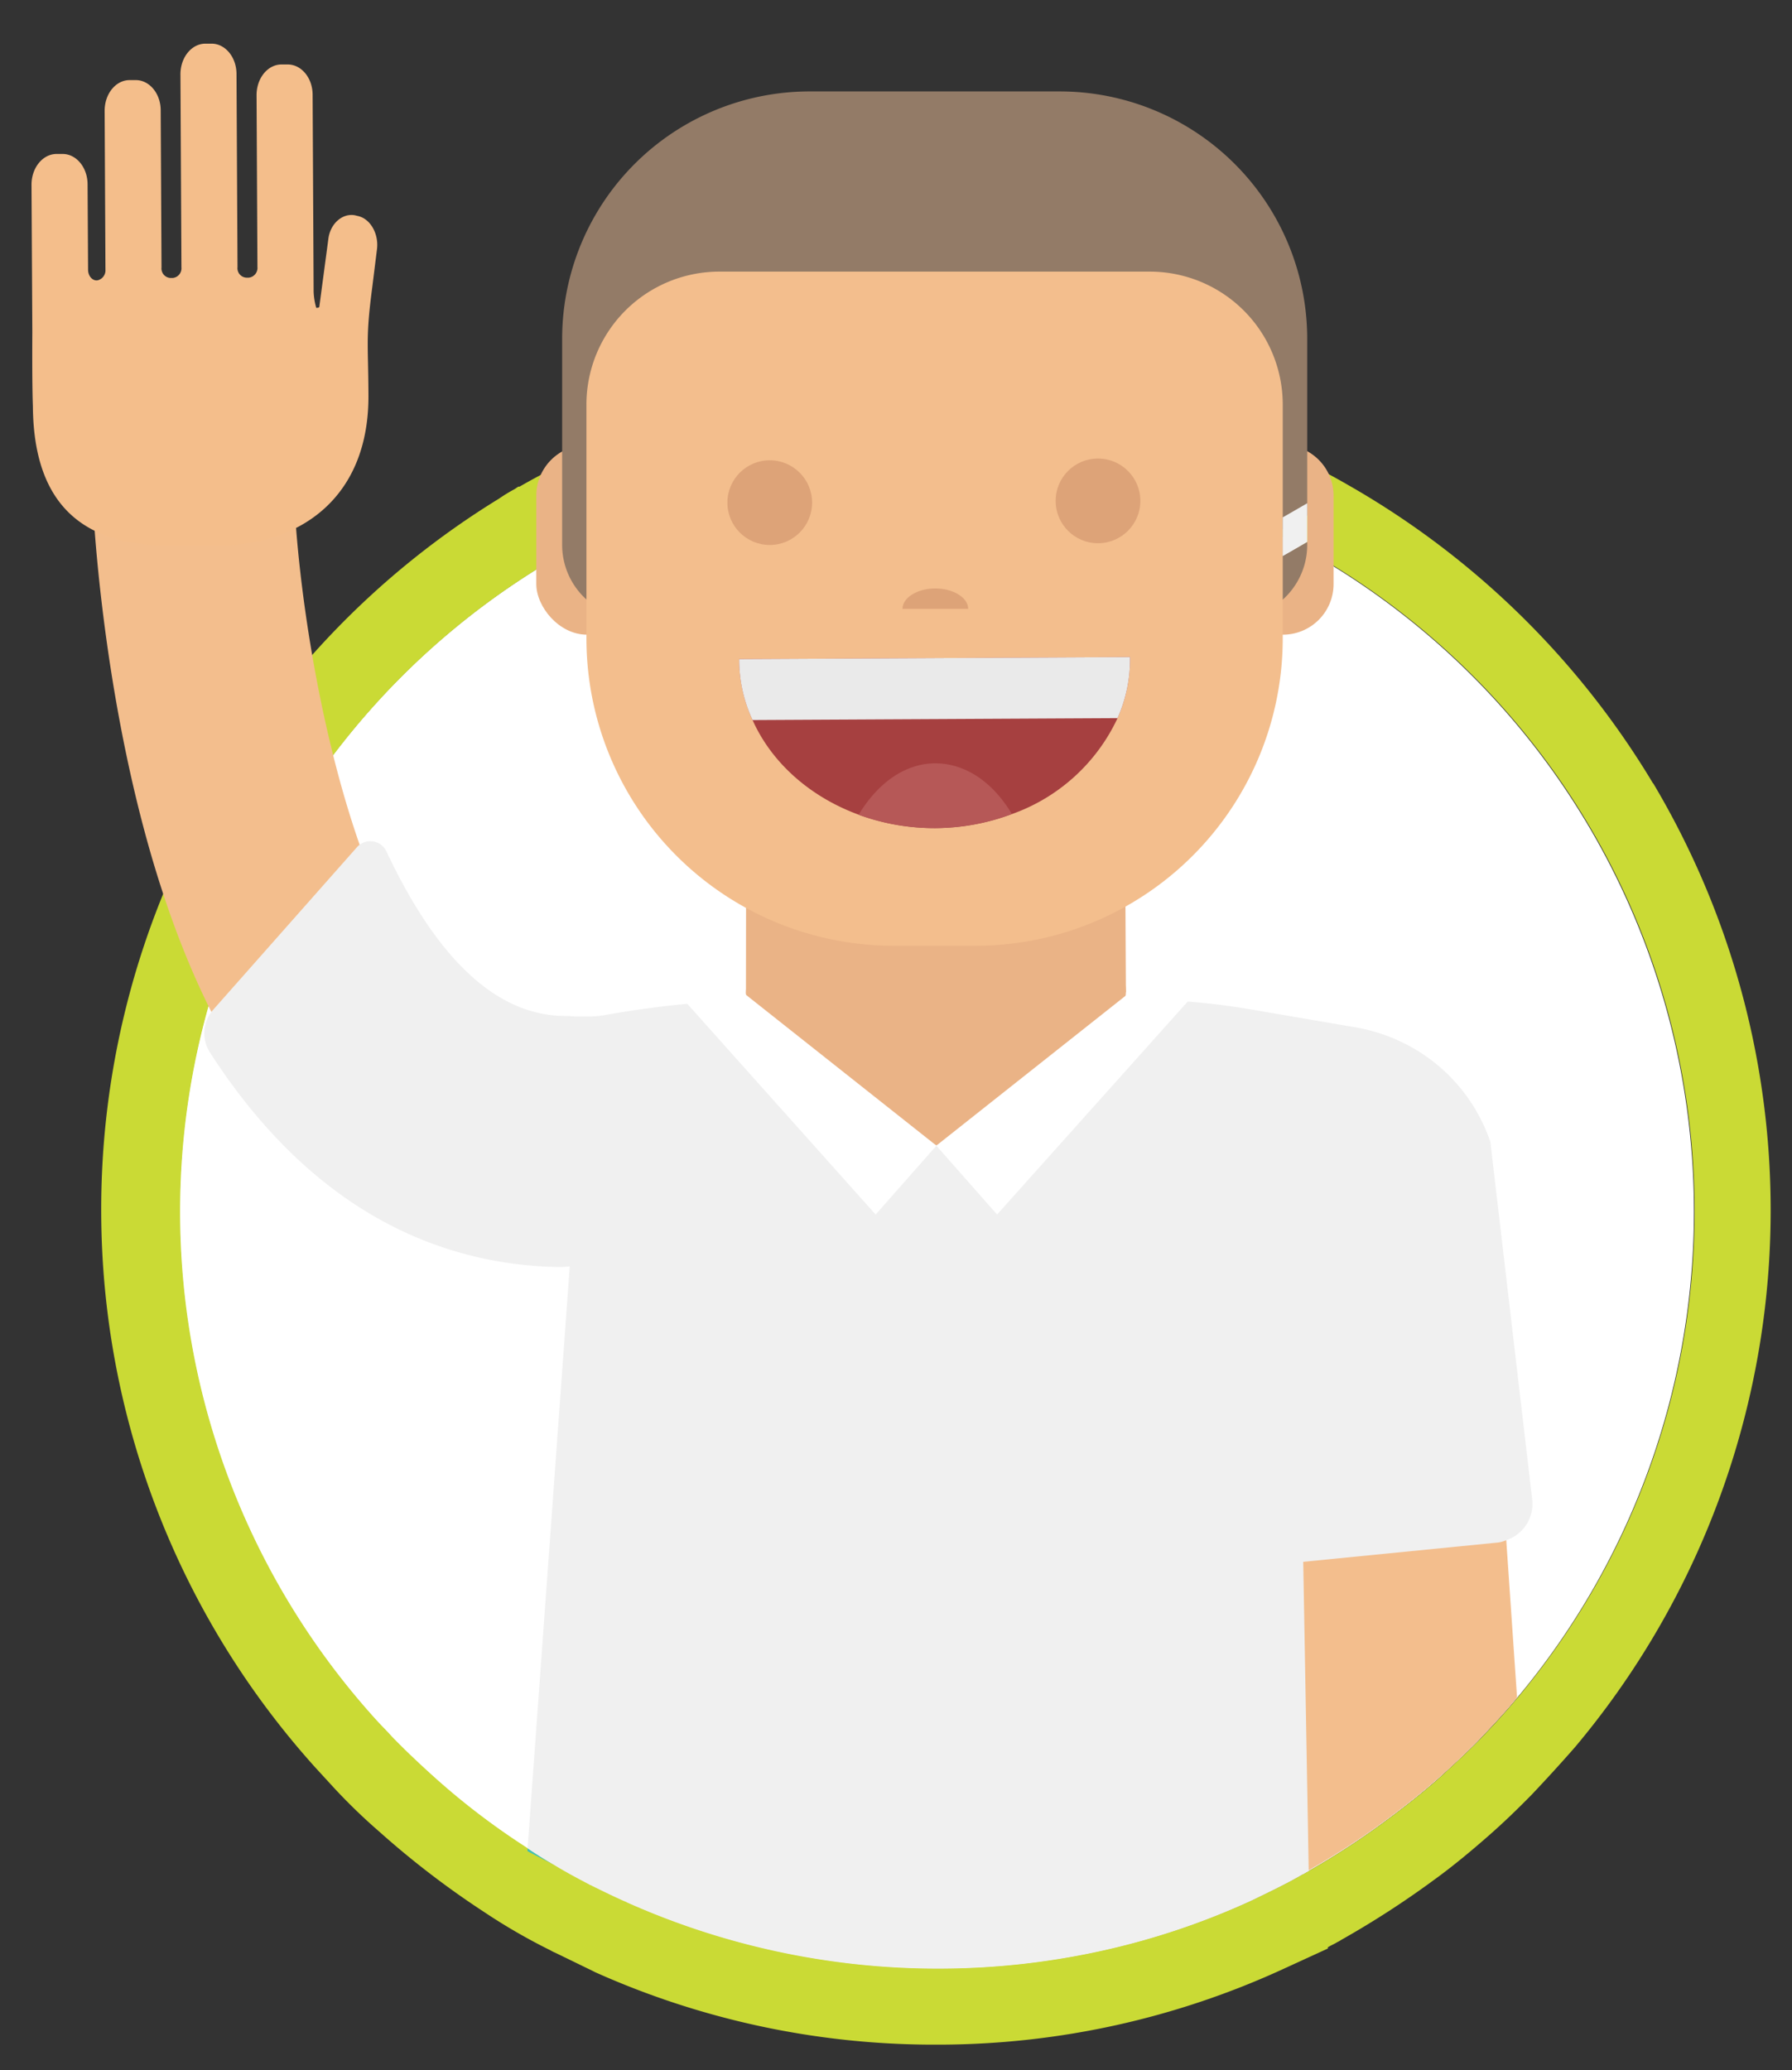 <svg id="Layer_1" data-name="Layer 1" xmlns="http://www.w3.org/2000/svg" viewBox="0 0 287.7 332.4"><rect x="0" y="0" width="287.7" height="332.4" fill="#333333" stroke="none"/><defs><style>.cls-1{fill:#fff;}.cls-2{fill:#cada35;}.cls-3{fill:#f3be8d;}.cls-4{fill:#f4be8b;}.cls-5{fill:#41bfb6;}.cls-6{fill:#f0f0f0;}.cls-7{fill:#eab386;}.cls-8{fill:#937b67;}.cls-9{fill:#dda378;}.cls-10{fill:#a64040;}.cls-11{fill:#eaeaea;}.cls-12{fill:#b65857;}</style></defs><title>female</title><path class="cls-1" d="M210.58,88.75c-2.21-1.29-4.41-2.48-6.72-3.57l-1.2-.59a119.41,119.41,0,0,0-47.37-11.75c-1.8-.09-3.6-.08-5.5-.07a30.63,30.63,0,0,0-5.29.33A121.09,121.09,0,0,0,95.76,86c-2,1-4,2.12-6,3.23-1,.51-1.89,1.11-2.89,1.72A121.49,121.49,0,0,0,60.18,276c.9,1,1.81,1.89,2.71,2.89,2.12,2.19,4.33,4.28,6.54,6.27a116,116,0,0,0,15.29,11.67l.07,0q2.05,1.38,4.21,2.63c1.83,1.09,3.71,2.12,5.62,3.12.1.1.3.1.4.2,1.81.89,3.61,1.78,5.42,2.57h.1a.1.1,0,0,0,.1.1,122.49,122.49,0,0,0,49.26,10.64h1.4a121.61,121.61,0,0,0,25.82-2.91A119,119,0,0,0,201,305.1c2.69-1.31,5.48-2.63,8.08-4.14.19-.1.29-.1.39-.2l.62-.35a123.25,123.25,0,0,0,13-8.53c2.69-2,5.37-4.13,7.86-6.34,2.09-1.91,4.18-3.82,6.17-5.83,2.19-2.31,4.38-4.63,6.36-7a121.63,121.63,0,0,0-33-183.92Z"/><path class="cls-2" d="M265.38,125.76a135,135,0,0,0-48.86-47.84q-3.6-2.08-7.22-3.87c-.6-.29-1.1-.49-1.5-.69a132.71,132.71,0,0,0-52.17-12.82,52.06,52.06,0,0,0-5.9-.27c-2.1,0-4,0-6,.13A132.16,132.16,0,0,0,90.1,74.59c-2.29,1.11-4.58,2.33-6.68,3.54h-.2l-.6.4a25,25,0,0,0-2.49,1.52A133.86,133.86,0,0,0,16.25,194.89a133.7,133.7,0,0,0,34.47,89l2.92,3.18a93,93,0,0,0,7.24,7A141.2,141.2,0,0,0,77.75,307a94.34,94.34,0,0,0,10.63,6.14,5.94,5.94,0,0,0,.8.4L95,316.37l.6.3a133.09,133.09,0,0,0,53.86,11.61h1.6a132.84,132.84,0,0,0,54.84-12.09l7.28-3.34v-.2c.5-.31,1-.51,1.49-.81a5.74,5.74,0,0,0,.7-.4,147.38,147.38,0,0,0,14.95-9.68l.7-.51c2.69-2,5.37-4.23,8-6.54s4.68-4.33,6.77-6.44c2.38-2.51,4.77-5.12,7.06-7.74a134,134,0,0,0,12.57-154.76ZM243.56,272.67c-2,2.41-4.17,4.73-6.36,7-2,2-4.08,3.92-6.17,5.83-2.49,2.21-5.17,4.33-7.86,6.34a123.25,123.25,0,0,1-13,8.53l-.62.35c-.1.1-.2.1-.39.2-2.6,1.51-5.39,2.83-8.08,4.14a119,119,0,0,1-23.92,8.06,121.61,121.61,0,0,1-25.82,2.91h-1.4a122.49,122.49,0,0,1-49.26-10.64.1.1,0,0,1-.1-.1h-.1c-1.81-.79-3.61-1.68-5.42-2.57-.1-.1-.3-.1-.4-.2-1.91-1-3.79-2-5.62-3.12q-2.16-1.24-4.21-2.63l-.07,0a116,116,0,0,1-15.29-11.67c-2.21-2-4.42-4.08-6.54-6.27-.9-1-1.81-1.89-2.71-2.89a121.49,121.49,0,0,1,26.71-185c1-.61,1.89-1.21,2.89-1.72,2-1.11,4-2.22,6-3.23A121.09,121.09,0,0,1,144.5,73.1a30.63,30.63,0,0,1,5.29-.33c1.9,0,3.7,0,5.5.07a119.41,119.41,0,0,1,47.37,11.75l1.2.59c2.31,1.09,4.51,2.28,6.72,3.57a121.63,121.63,0,0,1,33,183.92Z"/><path class="cls-3" d="M243.56,272.57c-2,2.41-4.17,4.73-6.36,7-2,2-4,3.92-6.17,5.83-2.49,2.21-5.17,4.33-7.86,6.34h0a122.85,122.85,0,0,1-13.66,8.88c-.1.1-.2.1-.4.2l-.27-50.9,32.78-5.08.21,2.5Z"/><path class="cls-3" d="M85.17,199.32c-19.7.11-46.26-10.75-61.14-62.87-7.74-27.16-9-54-9.09-55.06a16.16,16.16,0,1,1,32.29-1.47h0c1.25,27.29,12.47,87.14,37.67,87a16.2,16.2,0,0,1,.27,32.4Z"/><path class="cls-4" d="M5.19,53.35l-.13-23.7c0-2.7,1.78-4.91,4-4.93h1c2.2,0,4,2.18,4,4.88l.08,13.7c0,1.1.81,1.89,1.6,1.69h0a1.65,1.65,0,0,0,1.19-1.71l-.13-25.5c0-2.7,1.77-4.91,4-4.92h1c2.2,0,4,2.17,4,4.87l.13,25.2a1.53,1.53,0,0,0,1.41,1.7h.4a1.56,1.56,0,0,0,1.39-1.7l-.16-31c0-2.7,1.77-4.91,4-4.92h1c2.2,0,4,2.18,4,4.88l.16,31a1.52,1.52,0,0,0,1.41,1.69h.4a1.57,1.57,0,0,0,1.39-1.71l-.14-27.6c0-2.7,1.77-4.91,4-4.92h1c2.2,0,4,2.17,4,4.87l.16,31.3h0v.3h0a10.87,10.87,0,0,0,.42,2.6c.2,0,.5,0,.5-.2h0l1.44-10.81C53,35.89,55,34.18,57,34.57l.4.1c2,.39,3.41,2.78,3.13,5.28l-.77,6.2c-1.06,8.11-.65,8.81-.61,17v.1h0C59.33,79.66,48.47,87.51,35,87.59l-7.6,0c-13.5.07-22-6-22.12-22.38h0C5.13,61.45,5.19,53.35,5.19,53.35Z"/><path class="cls-5" d="M89,299.45l-4.31-2.23,0-.44.07,0Q86.85,298.2,89,299.45Z"/><path class="cls-6" d="M241.83,247.28a4.51,4.51,0,0,1-1.6.41l-31,3.07.88,49.65-.62.35c-.1.1-.2.1-.39.2-2.6,1.51-5.39,2.83-8.08,4.14a119,119,0,0,1-23.92,8.06,121.61,121.61,0,0,1-25.82,2.91h-1.4a122.49,122.49,0,0,1-49.26-10.64.1.1,0,0,1-.1-.1h-.1c-1.81-.79-3.61-1.68-5.42-2.57-.1-.1-.3-.1-.4-.2-1.91-1-3.79-2-5.62-3.12q-2.16-1.24-4.21-2.63l-.07,0,6.77-93.49a12.08,12.08,0,0,1-1.8.11c-17.3-.31-38.64-7.5-56-34.51a5.7,5.7,0,0,1,.56-6.8L57.33,136a2.87,2.87,0,0,1,4.7.67c7.29,15.56,16.75,26.51,28.85,26.45.6,0,1.1.09,1.7.09s1.08,0,1.62,0a16.28,16.28,0,0,0,3.18-.28,156.08,156.08,0,0,1,27.18-2.44h58.6a108.86,108.86,0,0,1,17.21,1.5l17.52,3a28.38,28.38,0,0,1,9.92,3.85,27.65,27.65,0,0,1,11.48,14.54v.1l6.7,57.26A6.13,6.13,0,0,1,241.83,247.28Z"/><path class="cls-7" d="M150.18,144.25c16.84-.09,30.53,6.64,30.58,15s-30.42,24.65-30.42,24.65S119.8,168,119.76,159.61,133.33,144.34,150.18,144.25Z"/><polygon class="cls-7" points="119.78 144.43 180.68 144.11 180.76 159.3 119.76 159.54 119.78 144.43"/><polygon class="cls-1" points="117.42 157.87 150.34 183.94 140.58 195 110.19 161 117.42 157.87"/><path class="cls-7" d="M211.72,73.83a8.38,8.38,0,0,0-1.85-1.39,8.15,8.15,0,0,0-3.9-1h0a8.13,8.13,0,0,0-7.87,6.23,8,8,0,0,0-.23,1.9V93.77a7.91,7.91,0,0,0,.23,1.9,8.1,8.1,0,0,0,7.87,6.23h0a8.13,8.13,0,0,0,8.13-8.13V79.58A8.12,8.12,0,0,0,211.72,73.83Zm-5.78,15.45V85l3.93-2.27V87Z"/><rect class="cls-7" x="86.1" y="71.45" width="16.26" height="30.45" rx="8.13"/><polygon class="cls-1" points="183.24 157.87 150.32 183.94 160.08 195 190.9 160.56 183.24 157.87"/><path class="cls-8" d="M209.87,54.42V82.77L205.94,85v4.24L209.87,87v.47a11.8,11.8,0,0,1-3.45,8.35q-.24.24-.48.45a11.69,11.69,0,0,1-6.07,2.87,11.92,11.92,0,0,1-1.8.14V54.42h-96V99.29A11.81,11.81,0,0,1,90.25,87.48V54.42A39.74,39.74,0,0,1,130,14.68h40.14A39.74,39.74,0,0,1,209.87,54.42Z"/><path class="cls-3" d="M205.94,65v37.5a49.36,49.36,0,0,1-49.35,49.35H143.5a49.35,49.35,0,0,1-49.35-49.35V65A21.35,21.35,0,0,1,115.5,43.61h69.09A21.35,21.35,0,0,1,205.94,65Z"/><circle class="cls-9" cx="123.58" cy="80.7" r="6.8"/><circle class="cls-9" cx="176.28" cy="80.42" r="6.8"/><path class="cls-10" d="M181.42,105.49a23.19,23.19,0,0,1-2,9.81,29.65,29.65,0,0,1-16.92,15.39,35.41,35.41,0,0,1-24.6.13c-7.82-2.86-14-8.32-17.08-15.21a23.47,23.47,0,0,1-2.15-9.79Z"/><path class="cls-11" d="M181.42,105.49a23.19,23.19,0,0,1-2,9.81l-58.6.31a23.13,23.13,0,0,1-2.15-9.79Z"/><path class="cls-12" d="M162.45,130.69a35.41,35.41,0,0,1-24.6.13c3-5,7.36-8.24,12.26-8.26S159.42,125.61,162.45,130.69Z"/><polygon class="cls-6" points="209.87 80.8 209.87 87.01 205.94 89.28 205.94 83.07 209.87 80.8"/><path class="cls-9" d="M150.16,97.76l-5.27,0v0c0-1.8,2.38-3.28,5.27-3.28s5.28,1.48,5.28,3.28Z"/></svg>